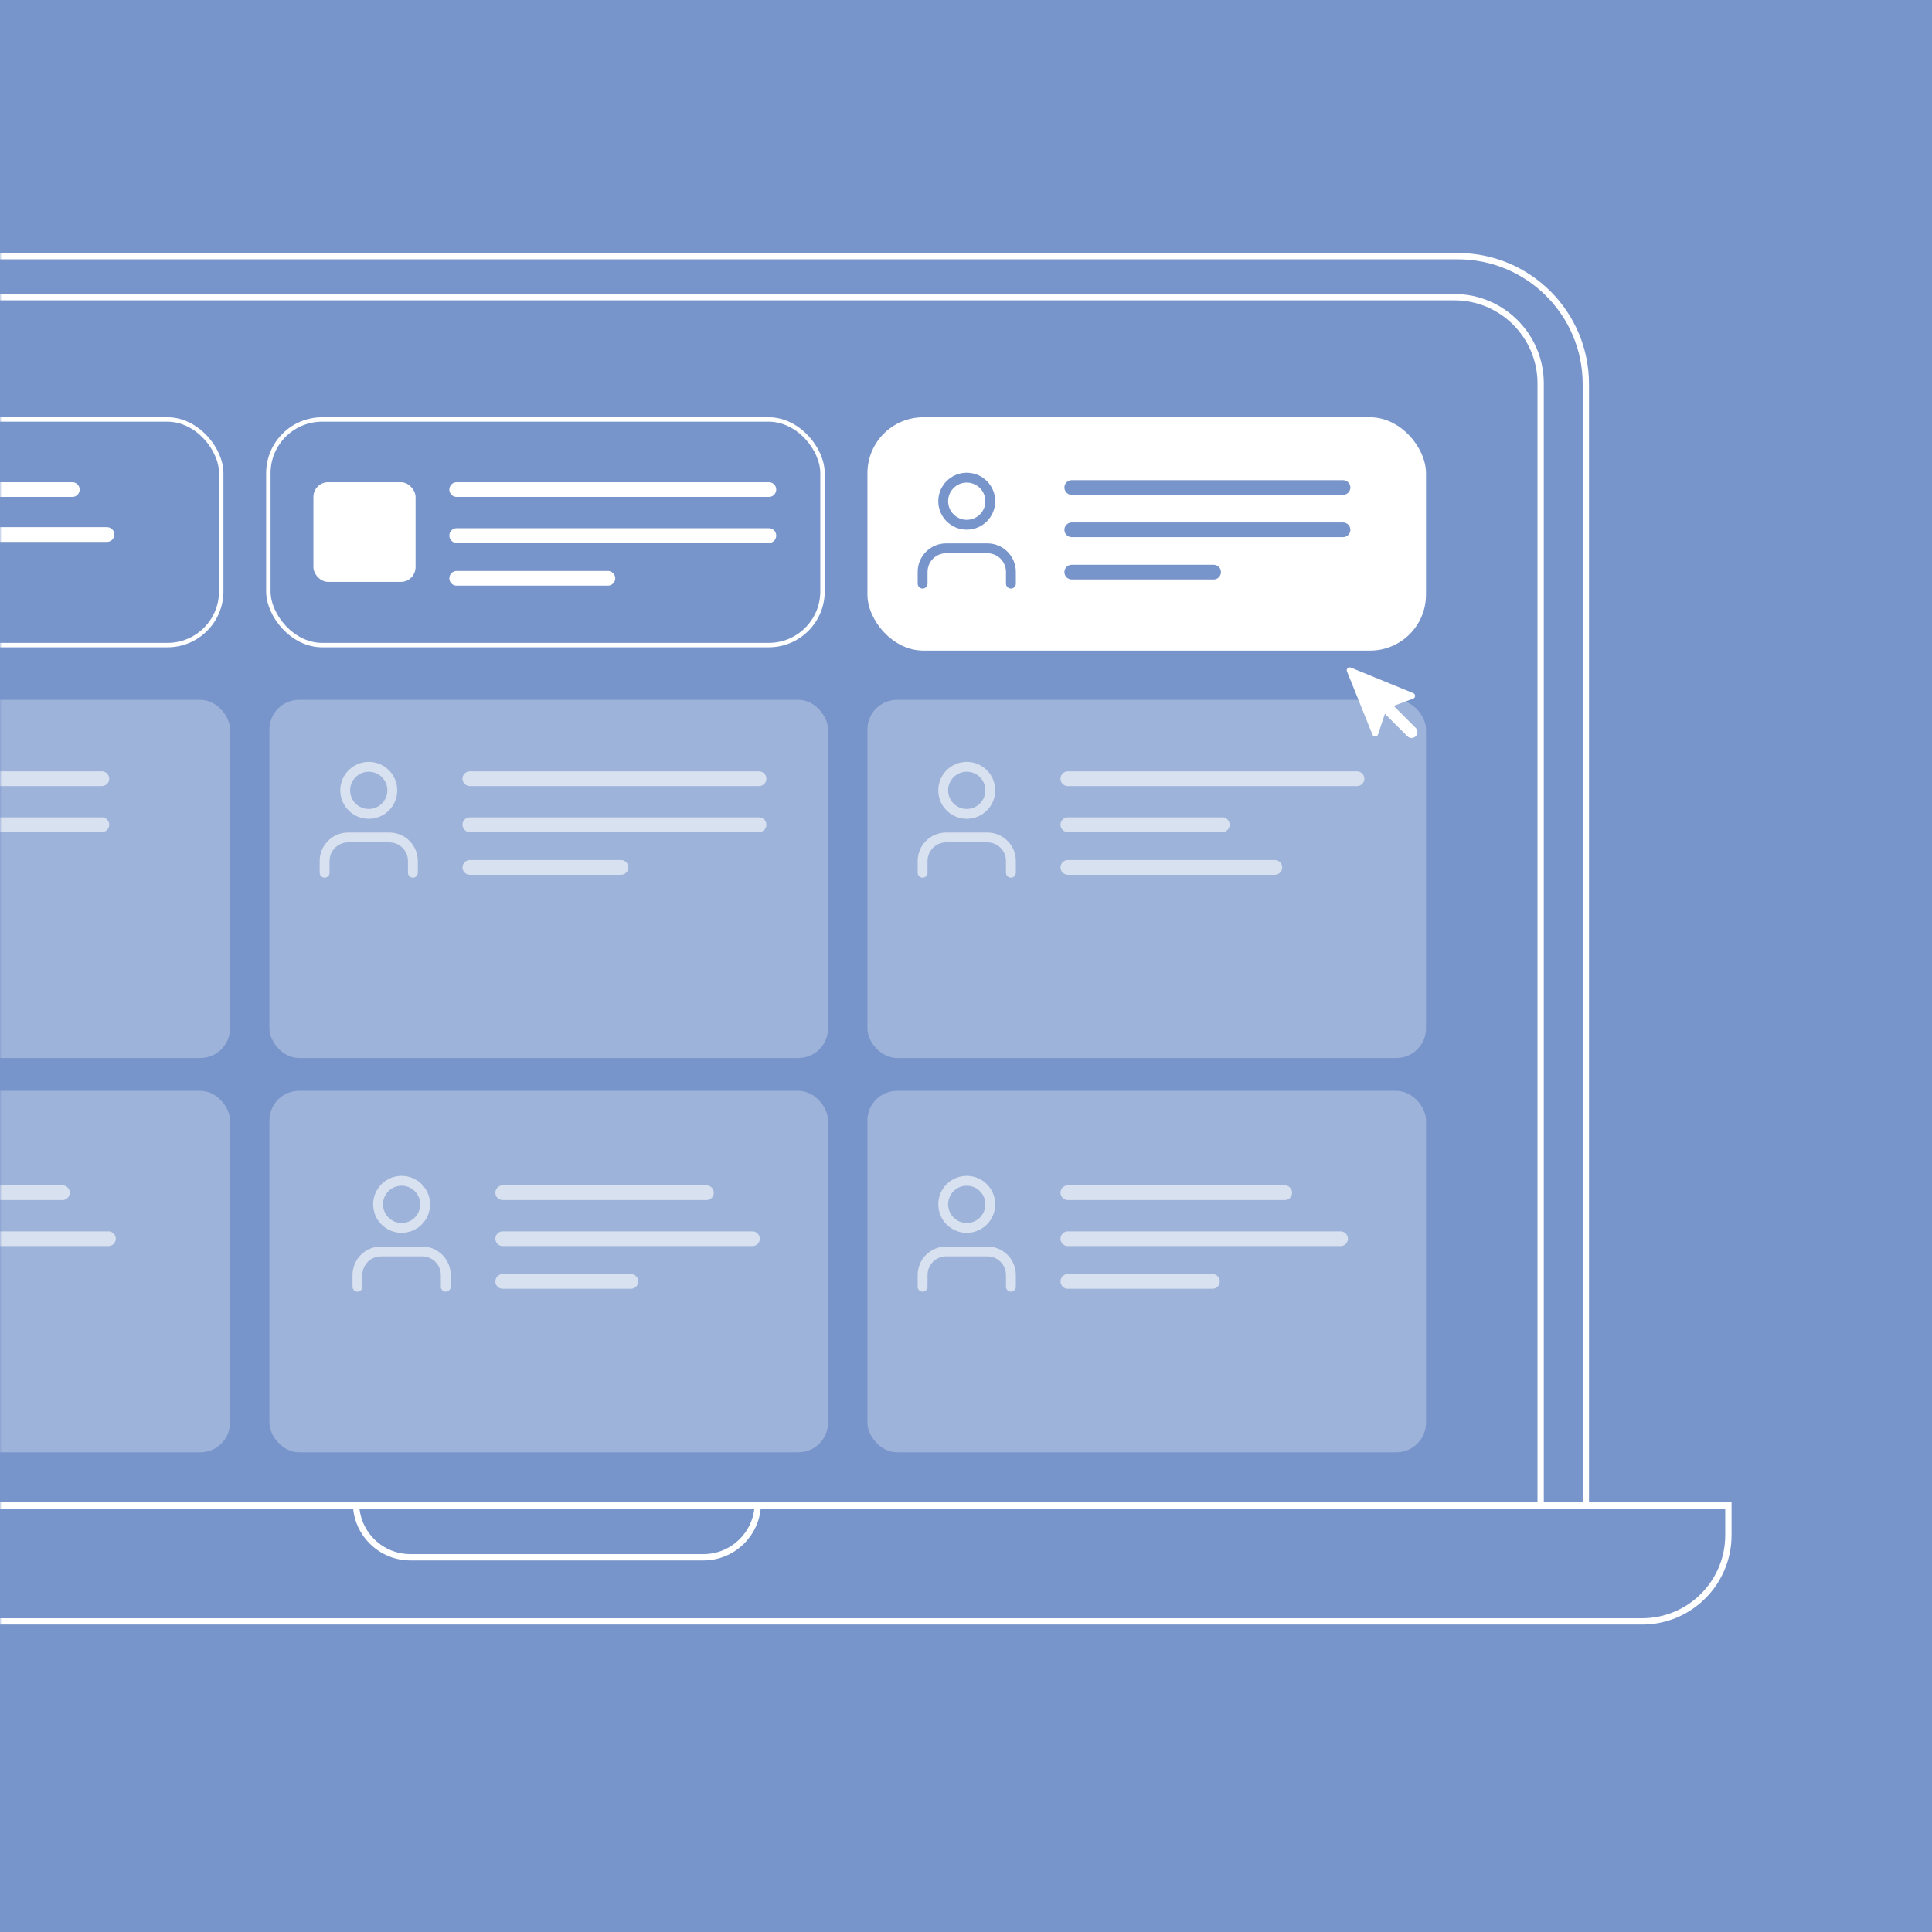<svg width="588" height="588" viewBox="0 0 588 588" fill="none" xmlns="http://www.w3.org/2000/svg">
<rect width="588" height="588" fill="#7895CB"/>
<mask id="mask0_8646_46833" style="mask-type:alpha" maskUnits="userSpaceOnUse" x="0" y="0" width="588" height="588">
<rect width="588" height="588" fill="#9C4CED"/>
</mask>
<g mask="url(#mask0_8646_46833)">
<path d="M-143.641 460.405L-143.641 106.363C-143.641 90.677 -130.925 77.96 -115.239 77.96L443.684 77.96C465.203 77.96 482.648 95.405 482.648 116.924L482.648 460.405L-143.641 460.405Z" fill="#7895CB" stroke="white" stroke-width="1.92"/>
<path d="M-128.344 473.56L-128.345 107.102C-128.345 97.901 -120.886 90.443 -111.685 90.443L442.635 90.443C457.138 90.443 468.895 102.2 468.895 116.703L468.895 473.56L-128.344 473.56Z" fill="#7895CB" stroke="white" stroke-width="1.92"/>
<rect x="-171.328" y="127.672" width="238.656" height="68.656" rx="16.35" stroke="white" stroke-width="1.344"/>
<path d="M-77 149H22" stroke="white" stroke-width="4.48" stroke-linecap="round"/>
<path d="M-77.398 162.685H32.559" stroke="white" stroke-width="4.48" stroke-linecap="round"/>
<rect x="81.672" y="127.672" width="168.656" height="68.656" rx="16.35" stroke="white" stroke-width="1.344"/>
<rect x="95.387" y="146.759" width="31.091" height="30.333" rx="4.48" fill="white"/>
<path d="M139 149H234" stroke="white" stroke-width="4.48" stroke-linecap="round"/>
<path d="M139 163H234" stroke="white" stroke-width="4.48" stroke-linecap="round"/>
<path d="M139 176H185" stroke="white" stroke-width="4.48" stroke-linecap="round"/>
<path d="M303.164 149.413H413.121" stroke="#D5D5D5" stroke-width="4.48" stroke-linecap="round"/>
<path d="M303.164 162.685H413.121" stroke="#D5D5D5" stroke-width="4.48" stroke-linecap="round"/>
<path d="M303.164 175.575L360.797 175.575" stroke="#D5D5D5" stroke-width="4.48" stroke-linecap="round"/>
<path d="M306.59 147.688H419.179" stroke="#1FB7FF" stroke-width="4.659" stroke-linecap="round"/>
<path d="M306.59 161.276H419.179" stroke="#1FB7FF" stroke-width="4.659" stroke-linecap="round"/>
<path d="M306.59 174.476L365.602 174.476" stroke="#1FB7FF" stroke-width="4.659" stroke-linecap="round"/>
<rect opacity="0.28" x="82" y="332" width="170" height="110" rx="9" fill="white"/>
<rect opacity="0.28" x="-34" y="332" width="104" height="110" rx="9" fill="white"/>
<rect opacity="0.28" x="82" y="213" width="170" height="109" rx="9" fill="white"/>
<g opacity="0.6">
<path d="M143 237H231" stroke="white" stroke-width="4.48" stroke-linecap="round"/>
<path d="M143 251H231" stroke="white" stroke-width="4.48" stroke-linecap="round"/>
<path d="M143 264H189" stroke="white" stroke-width="4.48" stroke-linecap="round"/>
<path d="M125.668 265.625V262.042C125.668 260.141 124.913 258.318 123.569 256.974C122.225 255.63 120.402 254.875 118.501 254.875H105.96C104.059 254.875 102.236 255.63 100.892 256.974C99.548 258.318 98.793 260.141 98.793 262.042V265.625" stroke="white" stroke-width="3" stroke-linecap="round" stroke-linejoin="round"/>
<path d="M112.229 247.708C116.187 247.708 119.396 244.5 119.396 240.542C119.396 236.584 116.187 233.375 112.229 233.375C108.271 233.375 105.062 236.584 105.062 240.542C105.062 244.5 108.271 247.708 112.229 247.708Z" stroke="white" stroke-width="3" stroke-linecap="round" stroke-linejoin="round"/>
</g>
<g opacity="0.6">
<path d="M153 363H215" stroke="white" stroke-width="4.48" stroke-linecap="round"/>
<path d="M153 377H229" stroke="white" stroke-width="4.48" stroke-linecap="round"/>
<path d="M153 390H192" stroke="white" stroke-width="4.48" stroke-linecap="round"/>
<path d="M135.668 391.625V388.042C135.668 386.141 134.913 384.318 133.569 382.974C132.225 381.63 130.402 380.875 128.501 380.875H115.96C114.059 380.875 112.236 381.63 110.892 382.974C109.548 384.318 108.793 386.141 108.793 388.042V391.625" stroke="white" stroke-width="3" stroke-linecap="round" stroke-linejoin="round"/>
<path d="M122.229 373.708C126.187 373.708 129.396 370.5 129.396 366.542C129.396 362.584 126.187 359.375 122.229 359.375C118.271 359.375 115.062 362.584 115.062 366.542C115.062 370.5 118.271 373.708 122.229 373.708Z" stroke="white" stroke-width="3" stroke-linecap="round" stroke-linejoin="round"/>
</g>
<rect opacity="0.28" x="264" y="332" width="170" height="110" rx="9" fill="white"/>
<g opacity="0.6">
<path d="M-55 363H19" stroke="white" stroke-width="4.48" stroke-linecap="round"/>
<path d="M-55 377H33" stroke="white" stroke-width="4.48" stroke-linecap="round"/>
</g>
<rect opacity="0.28" x="-34" y="213" width="104" height="109" rx="9" fill="white"/>
<g opacity="0.6">
<path d="M-57 237H31" stroke="white" stroke-width="4.48" stroke-linecap="round"/>
<path d="M-57 251H31" stroke="white" stroke-width="4.48" stroke-linecap="round"/>
</g>
<rect opacity="0.28" x="264" y="213" width="170" height="109" rx="9" fill="white"/>
<g opacity="0.6">
<path d="M325 237H413" stroke="white" stroke-width="4.48" stroke-linecap="round"/>
<path d="M325 251H372" stroke="white" stroke-width="4.48" stroke-linecap="round"/>
<path d="M325 264H388" stroke="white" stroke-width="4.48" stroke-linecap="round"/>
<path d="M307.668 265.625V262.042C307.668 260.141 306.913 258.318 305.569 256.974C304.225 255.63 302.402 254.875 300.501 254.875H287.96C286.059 254.875 284.236 255.63 282.892 256.974C281.548 258.318 280.793 260.141 280.793 262.042V265.625" stroke="white" stroke-width="3" stroke-linecap="round" stroke-linejoin="round"/>
<path d="M294.229 247.708C298.187 247.708 301.396 244.5 301.396 240.542C301.396 236.584 298.187 233.375 294.229 233.375C290.271 233.375 287.062 236.584 287.062 240.542C287.062 244.5 290.271 247.708 294.229 247.708Z" stroke="white" stroke-width="3" stroke-linecap="round" stroke-linejoin="round"/>
</g>
<g opacity="0.6">
<path d="M325 363H391" stroke="white" stroke-width="4.48" stroke-linecap="round"/>
<path d="M325 377H408" stroke="white" stroke-width="4.48" stroke-linecap="round"/>
<path d="M325 390H369" stroke="white" stroke-width="4.48" stroke-linecap="round"/>
<path d="M307.668 391.625V388.042C307.668 386.141 306.913 384.318 305.569 382.974C304.225 381.63 302.402 380.875 300.501 380.875H287.96C286.059 380.875 284.236 381.63 282.892 382.974C281.548 384.318 280.793 386.141 280.793 388.042V391.625" stroke="white" stroke-width="3" stroke-linecap="round" stroke-linejoin="round"/>
<path d="M294.229 373.708C298.187 373.708 301.396 370.5 301.396 366.542C301.396 362.584 298.187 359.375 294.229 359.375C290.271 359.375 287.062 362.584 287.062 366.542C287.062 370.5 290.271 373.708 294.229 373.708Z" stroke="white" stroke-width="3" stroke-linecap="round" stroke-linejoin="round"/>
</g>
<rect x="264" y="127" width="170" height="71" rx="17.003" fill="white"/>
<path d="M417.714 223.592L409.949 204.336C409.653 203.601 410.386 202.873 411.119 203.173L430.133 210.966C430.888 211.275 430.869 212.35 430.105 212.633L422.434 215.474C422.18 215.568 421.982 215.773 421.896 216.03L419.393 223.54C419.13 224.33 418.025 224.364 417.714 223.592Z" fill="white"/>
<path d="M428.343 224.083C429.042 224.782 430.175 224.782 430.874 224.083C431.573 223.385 431.573 222.251 430.874 221.553L428.343 224.083ZM412.438 208.178L428.343 224.083L430.874 221.553L414.969 205.647L412.438 208.178Z" fill="white"/>
<path d="M307.668 177.625V174.042C307.668 172.141 306.913 170.318 305.569 168.974C304.225 167.63 302.402 166.875 300.501 166.875H287.96C286.059 166.875 284.236 167.63 282.892 168.974C281.548 170.318 280.793 172.141 280.793 174.042V177.625" stroke="#7895CB" stroke-width="3" stroke-linecap="round" stroke-linejoin="round"/>
<path d="M294.229 159.708C298.187 159.708 301.396 156.5 301.396 152.542C301.396 148.584 298.187 145.375 294.229 145.375C290.271 145.375 287.062 148.584 287.062 152.542C287.062 156.5 290.271 159.708 294.229 159.708Z" stroke="#7895CB" stroke-width="3" stroke-linecap="round" stroke-linejoin="round"/>
<path d="M326.188 148.369H408.743" stroke="#7895CB" stroke-width="4.474" stroke-linecap="round"/>
<path d="M326.188 161.245H408.743" stroke="#7895CB" stroke-width="4.474" stroke-linecap="round"/>
<path d="M326.188 174.121L369.359 174.121" stroke="#7895CB" stroke-width="4.474" stroke-linecap="round"/>
<path d="M526.036 458.192L526.036 467.207C526.036 481.711 514.279 493.468 499.775 493.468L-160.784 493.468C-175.288 493.468 -187.045 481.711 -187.045 467.207L-187.045 458.192L526.036 458.192Z" fill="#7895CB" stroke="white" stroke-width="1.92"/>
<path d="M214.084 473.95L124.906 473.95C116.084 473.95 108.874 467.051 108.377 458.353L230.614 458.354C230.117 467.051 222.906 473.95 214.084 473.95Z" fill="#7895CB" stroke="white" stroke-width="1.92"/>
</g>
</svg>
